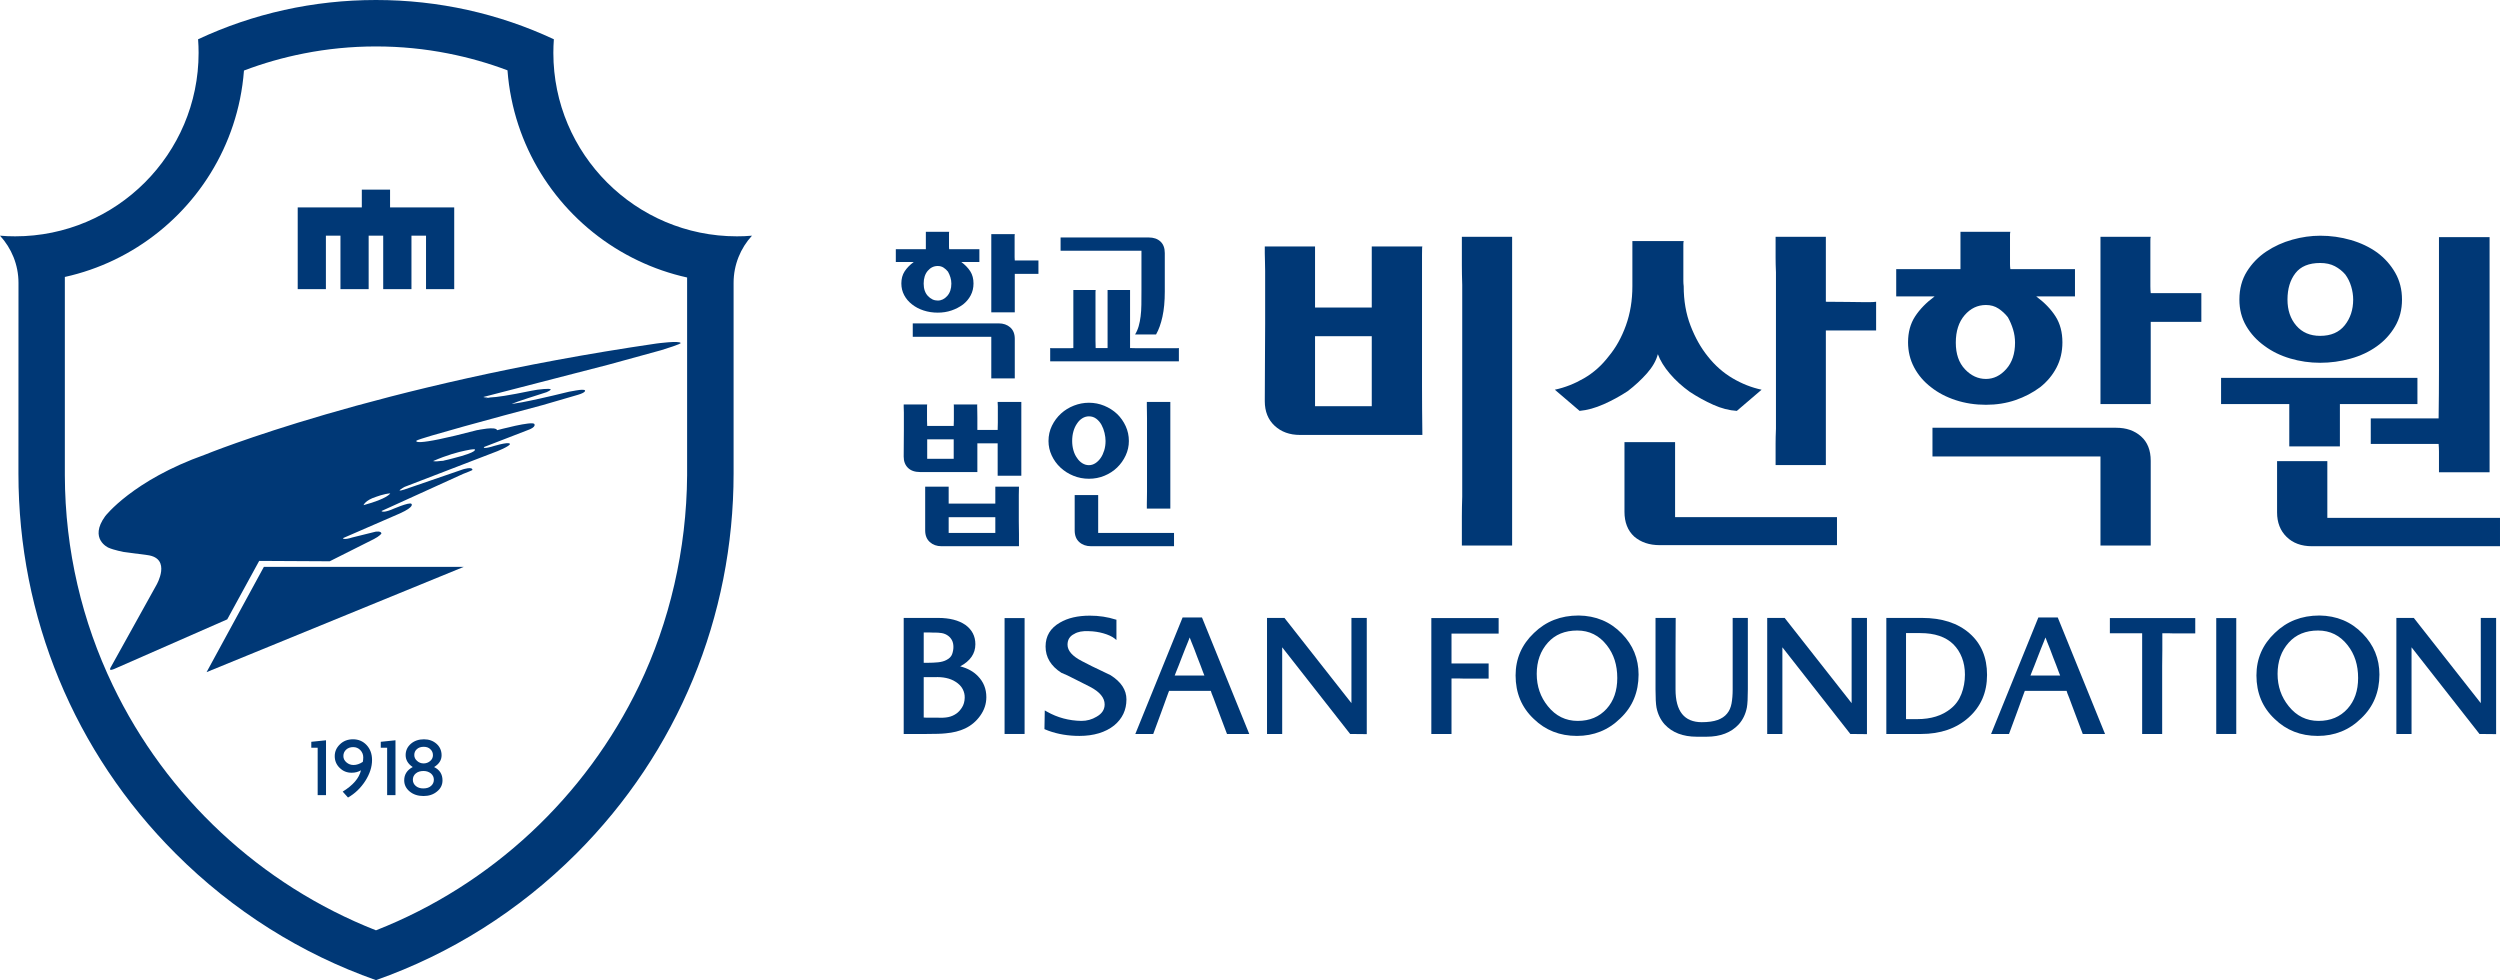<?xml version="1.0" encoding="UTF-8"?><svg id="_이어_2" xmlns="http://www.w3.org/2000/svg" viewBox="0 0 801.182 314.107"><g id="_이어_1-2"><g><path id="path94" d="M125.005,66.47v-5.699h-9.052v5.699h-20.544v26.191h9.032v-17.139h4.668v17.139h9.035v-17.139h4.664v17.139h9.055v-17.139h4.668v17.139h9.035v-26.191h-20.562" style="fill:#003876;"/><path id="path100" d="M220.2,152.322c-.153,23.842-5.658,47.138-15.357,67.347-17.127,35.668-47.329,63.923-84.353,78.474-37.015-14.551-67.212-42.806-84.328-78.474-9.807-20.409-15.323-43.247-15.382-67.35v-63.563c5.541-1.223,10.839-3.072,15.828-5.465,20.442-9.81,35.651-28.757,40.305-51.555,.604-2.986,1.037-6.032,1.27-9.126,6.178-2.351,12.602-4.183,19.21-5.48,7.475-1.476,15.189-2.246,23.096-2.246s15.625,.77,23.096,2.246c6.559,1.291,12.93,3.101,19.049,5.409,.228,3.062,.644,6.077,1.243,9.017,4.617,23.015,19.976,42.142,40.618,51.964,4.959,2.365,10.214,4.195,15.703,5.409v63.393h0Zm15.934-76.587c-32.42,0-58.799-26.366-58.799-58.782,0-1.464,.058-2.925,.163-4.37C159.877,4.341,140.522,0,120.49,0s-39.39,4.341-57.008,12.583c.108,1.445,.163,2.905,.163,4.37,0,32.416-26.374,58.782-58.791,58.782-1.642,0-3.253-.06-4.854-.208,3.657,3.982,5.924,9.295,5.924,15.126,0,10.946-.017,61.117-.017,61.117,0,45.918,17.866,89.264,50.341,121.738,18.44,18.453,40.346,32.182,64.242,40.6,23.89-8.418,45.793-22.146,64.26-40.6,32.454-32.473,50.347-75.887,50.347-121.779v-61.075c0-5.831,2.238-11.144,5.894-15.126-1.604,.148-3.223,.208-4.857,.208" style="fill:#003876;"/><path d="M218.143,109.937c-.342-.852-7.796,.156-7.796,.156-89.93,13.132-144.6,35.593-144.6,35.593-23.267,8.252-32.049,19.758-32.049,19.758-5.281,7.287,1.055,10.071,1.055,10.071,1.78,.794,4.961,1.396,4.961,1.396l7.617,.992c7.729,1.091,2.826,9.529,2.826,9.529l-14.75,26.568c-.722,1.332,1.434,.28,1.434,.28l35.983-15.792,10.235-18.735,22.605,.122,14.168-7.119c1.806-.924,2.393-1.742,2.393-1.742,0-.954-1.898-.611-1.898-.611l-7.392,1.831c-2.943,.937-3.04,.235-3.04,.235l18.294-7.945c4.848-2.19,3.661-3.05,3.661-3.05-.555-.724-6.495,1.898-6.495,1.898-2.882,1.101-3.089,.393-3.089,.393l26.149-11.89c3.543-1.37,2.98-1.287,2.98-1.287,0-1.164-3.076-.154-3.076-.154l-18.674,6.428c-3.565,1.14,0-.824,0-.824l29.753-11.448c4.487-1.855,4.019-2.352,4.019-2.352-.467-.809-5.928,.935-5.928,.935-2.974,.803-2.38,.088-2.38,.088l13.783-5.328c3.106-1.055,2.363-2.005,2.363-2.005-.358-1.191-11.945,1.94-11.945,1.94-.372-1.328-6.199-.043-6.199-.043h-.141c-21.762,5.727-19.491,3.375-19.491,3.375,1.543-.909,25.319-7.371,40.392-11.369l11.348-3.306c2.63-.779,2.265-1.381,2.265-1.381-.222-.572-3.482,.096-3.482,.096l-1.618,.286c-15.431,3.798-18.411,3.913-18.411,3.913,1.921-.824,8.718-2.969,11.202-3.757,1.443-.647,1.304-.884,1.304-.884-.135-.459-4.286,.098-4.286,.098l-1.972,.344c-7.271,1.507-11.102,2.06-13.149,2.141l-1.471,.26,.818-.26c-1.36,.043-1.492-.167-1.492-.167l40.05-10.344,16.877-4.632c6.765-2.079,6.291-2.299,6.291-2.299h-.001Zm-101.638,51.953s.472-1.539,4.002-2.673c0,0,2.585-.982,4.562-1.112,0-.002-.7,1.642-8.564,3.784h0Zm35.593-17.92s1.618,.764-6.983,2.931c-1.101,.329-2.03,.489-2.756,.672-.179,.03-.237,.062-.337,.102,0,0-.311,.047-.758,.047-1.802,.263-2.467,.038-2.467,.038,4.474-1.951,8.049-2.89,10.344-3.364,1.119-.263,2.181-.427,2.957-.427h0Z" style="fill:#003876;"/><polygon points="84.569 181.662 66.201 215.404 148.638 181.662 84.569 181.662" style="fill:#003876;"/><g><path d="M99.763,237.725l4.715-.486v17.572h-2.674v-15.19h-2.042v-1.895h0Z" style="fill:#003876;"/><path d="M117.068,250.266c-1.458,2.268-3.305,4.043-5.542,5.323l-1.701-1.896c3.321-2.041,5.274-4.318,5.857-6.829-.875,.518-1.871,.778-2.989,.778-1.523,0-2.803-.518-3.84-1.556-1.053-1.021-1.58-2.276-1.58-3.767,0-1.425,.535-2.665,1.604-3.719,1.118-1.118,2.536-1.677,4.253-1.677,1.75,0,3.208,.623,4.375,1.871,1.15,1.248,1.726,2.836,1.726,4.764,0,2.204-.721,4.44-2.163,6.708h0Zm-6.125-10.038c-.6,.551-.899,1.24-.899,2.066,0,.794,.324,1.466,.972,2.017,.648,.567,1.41,.851,2.285,.851,.972,0,1.961-.332,2.965-.997,.097-.437,.146-.924,.146-1.458,0-.891-.316-1.669-.948-2.333-.632-.632-1.385-.948-2.26-.948-.924,0-1.677,.267-2.26,.802h0Z" style="fill:#003876;"/><path d="M122.026,237.725l4.715-.486v17.572h-2.673v-15.19h-2.042v-1.895h0Z" style="fill:#003876;"/><path d="M139.112,245.818c1.799,.875,2.698,2.301,2.698,4.278,0,1.443-.592,2.633-1.774,3.573-1.151,.956-2.585,1.434-4.302,1.434-1.783,0-3.257-.477-4.423-1.434-1.183-.972-1.774-2.171-1.774-3.597,0-1.863,.907-3.281,2.722-4.253-1.507-1.021-2.26-2.292-2.26-3.816,0-1.458,.559-2.673,1.677-3.645,1.118-.956,2.52-1.434,4.205-1.434,1.588,0,2.932,.486,4.035,1.458,1.069,.972,1.604,2.196,1.604,3.67,0,1.539-.802,2.795-2.406,3.767h0Zm-.924,6.003c.567-.518,.851-1.167,.851-1.944,0-.793-.308-1.458-.924-1.994-.324-.259-.681-.457-1.069-.595-.389-.137-.826-.207-1.312-.207-1.038,0-1.864,.26-2.479,.778-.632,.535-.948,1.207-.948,2.017s.316,1.483,.948,2.017c.616,.518,1.418,.778,2.406,.778,1.102,0,1.944-.284,2.528-.851h0Zm-.316-7.947c.583-.502,.875-1.118,.875-1.847,0-.778-.275-1.418-.826-1.92-.518-.518-1.223-.778-2.115-.778-.924,0-1.653,.243-2.187,.729-.567,.486-.851,1.118-.851,1.896,0,.746,.3,1.378,.899,1.896,.583,.535,1.28,.802,2.09,.802s1.515-.259,2.115-.778h0Z" style="fill:#003876;"/></g></g><g><path d="M455.832,139.386h-39.229c-3.299,0-6.002-.978-8.111-2.934-2.11-1.955-3.163-4.582-3.163-7.88,0-4.602,.018-8.953,.057-13.057,.038-4.101,.058-7.995,.058-11.677v-17.025c0-1.151-.02-2.204-.058-3.164-.04-.958-.057-1.783-.057-2.473v-2.186h16.106v19.557h18.176v-19.557h16.221c-.078,0-.115,.883-.115,2.646v41.76c0,4.986,.038,10.316,.115,15.991Zm-34.397-31.636v22.434h18.176v-22.434h-18.176Zm47.052,67.069v-9.261c0-1.88,.038-4.007,.115-6.385V91.3c-.077-2.377-.115-4.525-.115-6.443v-8.973h16.106v98.935h-16.106Z" style="fill:#003876;"/><path d="M539.58,91.759c0,4.602,.728,8.801,2.187,12.597,1.455,3.797,3.297,7.076,5.522,9.837,2.3,2.915,4.946,5.254,7.938,7.017,2.992,1.766,6.098,2.992,9.318,3.682l-7.938,6.787c-2.456-.153-4.966-.805-7.536-1.955s-5.081-2.531-7.534-4.141c-2.456-1.764-4.583-3.699-6.385-5.81-1.804-2.109-3.088-4.199-3.854-6.269-.538,2.071-1.707,4.123-3.507,6.154-1.804,2.033-3.854,3.932-6.155,5.694-2.455,1.611-5.024,3.012-7.707,4.2-2.686,1.19-5.254,1.898-7.708,2.128l-7.938-6.787c3.221-.69,6.345-1.916,9.376-3.682,3.029-1.763,5.655-4.101,7.88-7.017,2.301-2.761,4.141-6.058,5.522-9.894,1.38-3.834,2.072-8.013,2.072-12.54v-14.495h16.449c-.076,.23-.114,.615-.114,1.151v11.619c0,.538,.038,1.113,.114,1.726Zm-18.981,49.928h16.22v24.044h51.884v8.973h-56.83c-3.299,0-6.021-.92-8.168-2.761-2.07-1.918-3.106-4.564-3.106-7.938v-22.318Zm48.432-65.803h16.106v20.822c2.914,0,5.291,.02,7.131,.057,1.842,.04,3.337,.058,4.487,.058h2.705c.65,0,1.246-.038,1.784-.115v9.203h-16.106v43.141h-16.106v-6.902c0-1.38,.038-2.952,.114-4.716v-50.158c-.076-1.763-.114-3.336-.114-4.716v-6.673Z" style="fill:#003876;"/><path d="M644.267,74.274c-.077,.23-.115,.537-.115,.92v9.491c0,.5,.038,1.017,.115,1.553h20.707v8.743h-12.424c2.684,1.995,4.754,4.141,6.212,6.442,1.456,2.301,2.186,5.062,2.186,8.284,0,2.991-.633,5.694-1.898,8.11s-3.011,4.507-5.235,6.269c-2.378,1.766-5.023,3.146-7.938,4.141-2.915,.998-6.06,1.496-9.433,1.496-3.452,0-6.693-.498-9.721-1.496-3.031-.995-5.656-2.376-7.88-4.141-2.3-1.763-4.103-3.872-5.407-6.327-1.305-2.453-1.956-5.137-1.956-8.052,0-3.221,.748-5.982,2.244-8.284,1.495-2.3,3.584-4.447,6.269-6.442h-12.31v-8.743h20.593v-11.964h15.991Zm44.981,73.396v27.15h-16.105v-28.53h-53.839v-9.203h58.901c3.221,0,5.867,.92,7.938,2.761,2.071,1.84,3.106,4.448,3.106,7.822Zm-52.803-49.928c-2.686,0-4.967,1.093-6.845,3.279-1.88,2.186-2.819,5.12-2.819,8.801,0,3.606,.978,6.443,2.934,8.514,1.956,2.071,4.2,3.106,6.731,3.106,2.453,0,4.619-1.054,6.499-3.164,1.879-2.108,2.819-4.927,2.819-8.455,0-1.456-.213-2.875-.633-4.257-.422-1.38-.978-2.683-1.668-3.911-.845-1.073-1.84-1.994-2.991-2.761-1.151-.766-2.493-1.151-4.026-1.151Zm69.025-3.796v9.203h-16.221v26.345h-16.105v-53.61h16.105c-.077,.23-.114,.652-.114,1.265v14.61c0,.767,.037,1.496,.114,2.186h16.221Z" style="fill:#003876;"/><path d="M774.722,129.493h-24.849v13.574h-16.221v-13.574h-21.858v-8.398h62.927v8.398Zm-31.176-53.955c3.374,0,6.653,.46,9.836,1.38,3.182,.92,6.001,2.263,8.456,4.026,2.376,1.766,4.294,3.912,5.752,6.443,1.456,2.531,2.186,5.407,2.186,8.628s-.748,6.097-2.243,8.628c-1.496,2.531-3.434,4.641-5.81,6.327-2.456,1.765-5.274,3.088-8.455,3.969-3.183,.883-6.425,1.323-9.721,1.323s-6.5-.46-9.606-1.38c-3.106-.921-5.849-2.261-8.225-4.027-2.456-1.763-4.411-3.892-5.867-6.385-1.459-2.491-2.186-5.309-2.186-8.455,0-3.451,.806-6.46,2.416-9.03,1.61-2.569,3.681-4.697,6.212-6.386,2.531-1.686,5.31-2.951,8.34-3.796,3.029-.843,6.001-1.265,8.916-1.265Zm-13.805,88.696v-16.45h16.106v18.176h55.334v9.088h-60.281c-3.376,0-6.08-.997-8.11-2.991-2.033-1.995-3.049-4.602-3.049-7.823Zm13.805-79.953c-3.606,0-6.251,1.093-7.938,3.279-1.687,2.186-2.531,5.004-2.531,8.455,0,3.376,.939,6.155,2.819,8.34,1.878,2.186,4.429,3.28,7.65,3.28,3.451,0,6.078-1.131,7.88-3.394,1.801-2.261,2.704-5.004,2.704-8.226,0-1.38-.213-2.779-.633-4.199-.422-1.419-1.055-2.704-1.898-3.854-.92-1.073-2.033-1.955-3.336-2.646-1.305-.69-2.876-1.035-4.717-1.035Zm38.078,67.069v-6.673c0-.766-.039-1.571-.114-2.416h-21.743v-8.168h21.743c.075-5.367,.114-10.449,.114-15.242v-42.853h16.221v75.352h-16.221Z" style="fill:#003876;"/></g><g><path d="M304.184,74.274c-.036,.108-.054,.251-.054,.43v4.437c0,.234,.018,.475,.054,.726h9.68v4.087h-5.808c1.255,.933,2.223,1.936,2.904,3.012,.68,1.075,1.022,2.366,1.022,3.871,0,1.399-.296,2.662-.887,3.792-.591,1.129-1.407,2.106-2.447,2.93-1.112,.825-2.348,1.47-3.711,1.936-1.363,.467-2.832,.699-4.409,.699-1.613,0-3.128-.233-4.544-.699-1.417-.466-2.644-1.111-3.683-1.936-1.076-.824-1.919-1.81-2.528-2.957-.61-1.147-.914-2.402-.914-3.764,0-1.505,.35-2.796,1.049-3.871,.699-1.076,1.676-2.079,2.931-3.012h-5.754v-4.087h9.626v-5.592h7.475Zm21.026,34.307v12.691h-7.528v-13.336h-25.167v-4.302h27.533c1.505,0,2.743,.43,3.71,1.291,.968,.86,1.452,2.08,1.452,3.656Zm-24.683-23.338c-1.255,0-2.322,.511-3.199,1.533-.879,1.021-1.318,2.393-1.318,4.114,0,1.685,.457,3.011,1.371,3.979s1.963,1.452,3.146,1.452c1.147,0,2.16-.492,3.038-1.478,.878-.986,1.318-2.304,1.318-3.953,0-.681-.099-1.344-.296-1.99-.197-.645-.457-1.254-.78-1.828-.395-.502-.86-.931-1.398-1.29-.538-.358-1.165-.538-1.882-.538Zm32.265-1.774v4.302h-7.582v12.315h-7.528v-25.059h7.528c-.036,.108-.054,.305-.054,.592v6.829c0,.359,.018,.698,.054,1.021h7.582Z" style="fill:#003876;"/><path d="M362.152,111.539c.681,.036,1.362,.053,2.044,.053h13.04c.197,0,.385-.018,.565-.053v4.248h-41.245v-4.248c.107,.036,.304,.053,.591,.053h5.808c.323,0,.663-.018,1.022-.053v-18.607h7.152c-.036,.215-.054,.431-.054,.646v15.541c0,.789,.018,1.596,.054,2.42h3.819v-18.607h7.205v18.607Zm3.657-31.19h-25.919v-4.248h28.232c1.577,0,2.832,.43,3.764,1.29s1.398,2.097,1.398,3.711v12.368c0,3.083-.25,5.763-.753,8.039-.502,2.277-1.183,4.168-2.043,5.673h-6.722c.501-.824,.887-1.712,1.155-2.662,.27-.95,.475-1.998,.619-3.146,.143-1.111,.223-2.366,.242-3.764,.018-1.399,.026-2.958,.026-4.679v-12.583Z" style="fill:#003876;"/><path d="M313.218,137.781h6.507c.035-.86,.054-1.666,.054-2.419v-5.163c0-.214-.009-.403-.027-.565-.018-.161-.027-.313-.027-.457v-.376h7.583v23.66h-7.583v-10.378h-6.507v9.195h-18.337c-1.686,0-2.985-.448-3.899-1.344s-1.371-2.097-1.371-3.603c0-1.577,.008-3.047,.027-4.409,.018-1.362,.027-2.67,.027-3.925v-5.754c0-.394-.01-.744-.027-1.049-.018-.305-.027-.582-.027-.833v-.754h7.528c-.036,.037-.054,.403-.054,1.103v3.953c0,.574,.018,1.183,.054,1.828h8.496c.035-.645,.054-1.254,.054-1.828v-3.953c0-.699-.018-1.066-.054-1.103h7.582c-.036,.037-.054,.09-.054,.162v.484c0,.395,.008,.896,.027,1.505,.018,.61,.027,1.273,.027,1.989v4.033Zm13.336,37.266h-24.844c-1.506,0-2.752-.448-3.738-1.344-.986-.896-1.479-2.133-1.479-3.71v-14.035h7.528v5.432h14.949v-5.432h7.582c-.036,.61-.054,1.515-.054,2.716v8.388c0,1.525,.018,2.877,.054,4.06v2.877c0,.734,0,1.084,0,1.049Zm-29.414-34.254v6.238h8.496v-6.238h-8.496Zm6.883,24.951v5.055h14.949v-5.055h-14.949Z" style="fill:#003876;"/><path d="M348.977,129.069c1.721,0,3.361,.323,4.92,.968,1.56,.645,2.931,1.524,4.114,2.635,1.147,1.112,2.06,2.411,2.742,3.898,.68,1.488,1.021,3.075,1.021,4.759,0,1.614-.341,3.155-1.021,4.625-.682,1.47-1.596,2.761-2.742,3.872-1.148,1.112-2.501,1.989-4.061,2.634-1.559,.646-3.218,.968-4.974,.968s-3.424-.322-5.001-.968c-1.578-.645-2.957-1.523-4.141-2.634-1.183-1.111-2.115-2.402-2.796-3.872-.682-1.47-1.022-3.011-1.022-4.625,0-1.756,.367-3.387,1.102-4.893,.734-1.505,1.712-2.814,2.931-3.925,1.183-1.076,2.554-1.917,4.114-2.527,1.56-.609,3.164-.915,4.813-.915Zm0,4.356c-.753,0-1.461,.207-2.124,.618-.664,.413-1.228,.978-1.694,1.694-.502,.717-.887,1.551-1.156,2.501-.269,.95-.403,1.981-.403,3.091,0,1.041,.134,2.036,.403,2.985,.269,.951,.654,1.766,1.156,2.447,.466,.718,1.03,1.282,1.694,1.694,.663,.413,1.371,.619,2.124,.619,.717,0,1.398-.206,2.043-.619,.645-.411,1.218-.976,1.721-1.694,.466-.681,.842-1.487,1.129-2.42,.287-.932,.43-1.936,.43-3.012,0-.788-.108-1.648-.323-2.581-.215-.931-.538-1.792-.968-2.581-.43-.788-.986-1.442-1.667-1.962-.682-.52-1.47-.78-2.366-.78Zm-4.571,36.566v-11.347h7.528v12.154h24.307v4.248h-26.619c-1.505,0-2.752-.439-3.737-1.317-.986-.879-1.479-2.124-1.479-3.737Zm23.123-6.991v-1.506c0-.502,.009-1.075,.027-1.721,.018-.645,.027-1.379,.027-2.205v-23.446c0-.824-.01-1.559-.027-2.205-.018-.645-.027-1.2-.027-1.666v-1.452h7.529v34.201h-7.529Z" style="fill:#003876;"/></g><g><path d="M313.353,216.649c1.827,1.828,2.741,4.086,2.741,6.776,0,2.138-.655,4.121-1.965,5.949-1.276,1.793-2.897,3.155-4.862,4.087-1.759,.828-3.828,1.345-6.207,1.552-.587,.069-1.406,.121-2.457,.155-1.052,.035-2.354,.052-3.906,.052h-7.086v-37.192h11.069c3.621,0,6.518,.742,8.69,2.224,2.138,1.552,3.207,3.621,3.207,6.207,0,3-1.621,5.362-4.862,7.086,2.379,.621,4.258,1.655,5.638,3.104Zm-17.328-4.242h1.397c1.103,0,2.173-.052,3.207-.155,1.035-.103,1.914-.344,2.638-.724,.965-.482,1.586-1.112,1.862-1.888,.276-.776,.414-1.543,.414-2.302,0-.828-.147-1.526-.44-2.095-.293-.569-.681-1.043-1.164-1.422-.621-.482-1.328-.793-2.121-.931-.793-.137-1.69-.189-2.689-.155-.552-.034-1.052-.052-1.5-.052h-1.603v9.724Zm10.449,16.294c.655-.448,1.258-1.103,1.81-1.966,.551-.861,.845-1.896,.879-3.103,.034-.965-.181-1.896-.647-2.793-.465-.896-1.215-1.672-2.25-2.328-.897-.586-1.923-.999-3.078-1.241-1.156-.241-2.371-.327-3.647-.258h-3.517v12.932c.104,.035,.388,.051,.853,.051h3.595c1.345,.07,2.483,.009,3.414-.181,.931-.189,1.792-.56,2.586-1.112Z" style="fill:#003876;"/><path d="M321.939,198.079h6.414v37.14h-6.414v-37.14Z" style="fill:#003876;"/><path d="M360.993,224.149c0,3.38-1.311,6.156-3.931,8.328-1.38,1.105-3.009,1.94-4.888,2.509-1.88,.569-3.957,.854-6.233,.854-3.586,0-6.897-.551-9.931-1.655l-1.293-.518,.104-6,.724,.414c3.344,1.897,7.017,2.879,11.018,2.948,1.759,0,3.379-.448,4.862-1.345,1.724-.966,2.586-2.276,2.586-3.932,0-2.138-1.552-4.017-4.656-5.638-1.828-.931-3.328-1.689-4.5-2.276-1.173-.586-2.104-1.052-2.793-1.397-.69-.311-1.328-.586-1.914-.828-3.38-2.173-5.069-4.983-5.069-8.432,0-3.344,1.534-5.897,4.604-7.655,2.517-1.482,5.707-2.224,9.57-2.224,2.931,0,5.69,.414,8.276,1.241l.258,.052v6.518l-.62-.517c-.862-.655-2.043-1.198-3.544-1.629-1.5-.431-3.06-.664-4.681-.698-2-.104-3.552,.19-4.656,.879-1.448,.69-2.172,1.845-2.172,3.466,0,1.931,1.552,3.69,4.655,5.276,1.035,.552,2.095,1.095,3.182,1.63s2.077,1.009,2.974,1.422c.861,.449,1.862,.931,3,1.448,3.379,2.139,5.069,4.726,5.069,7.759Z" style="fill:#003876;"/><path d="M385.201,197.873l15.156,37.347h-7.138c-.931-2.484-1.776-4.725-2.535-6.725-.31-.828-.62-1.655-.931-2.483-.31-.828-.587-1.568-.828-2.224-.276-.654-.491-1.197-.647-1.629-.155-.431-.232-.68-.232-.75h-13.397c-.035,.07-.13,.319-.285,.75-.155,.432-.354,.975-.595,1.629-.242,.656-.509,1.397-.801,2.224s-.594,1.655-.905,2.483c-.724,2-1.552,4.241-2.483,6.725h-5.742l15.156-37.347h6.207Zm.775,18.621c-.069-.137-.216-.509-.439-1.112-.225-.603-.492-1.318-.801-2.146-.311-.793-.647-1.655-1.009-2.586s-.699-1.827-1.009-2.69c-.345-.828-.647-1.577-.906-2.25-.258-.672-.439-1.146-.543-1.422-.104,.277-.285,.742-.543,1.397-.258,.655-.561,1.396-.905,2.224-.345,.862-.698,1.768-1.061,2.716-.362,.949-.698,1.819-1.009,2.612-.345,.828-.629,1.535-.853,2.121-.225,.587-.371,.966-.44,1.137h9.518Z" style="fill:#003876;"/><path d="M437.599,198.027h.413v37.243l-5.328-.051-21.777-27.777v27.777h-4.863v-37.192h5.587l21.467,27.312v-27.312h4.5Z" style="fill:#003876;"/><path d="M458.703,235.219v-37.14h21.57v4.966h-15.105v9.569h11.898v4.862h-7.785c-.707,0-1.354-.017-1.94-.052h-2.173v17.794h-6.466Z" style="fill:#003876;"/><path d="M505.877,197.252c5.552,.069,10.173,2,13.863,5.794,3.586,3.656,5.38,8.035,5.38,13.139,0,2.793-.483,5.362-1.448,7.707-.966,2.346-2.431,4.449-4.397,6.311-1.931,1.897-4.06,3.31-6.387,4.241-2.328,.931-4.837,1.397-7.527,1.397-5.483,0-10.087-1.811-13.811-5.431-3.898-3.655-5.845-8.31-5.845-13.966,0-5.345,1.966-9.88,5.897-13.604,3.828-3.724,8.587-5.586,14.276-5.586Zm-.258,33.777c3.828,0,6.914-1.293,9.259-3.879,2.276-2.516,3.414-5.81,3.414-9.88,0-2.069-.276-3.974-.828-5.716-.552-1.741-1.397-3.336-2.535-4.785-2.448-3.137-5.604-4.707-9.465-4.707-3.966,0-7.105,1.293-9.414,3.879-2.379,2.656-3.57,6-3.57,10.035,0,3.966,1.19,7.415,3.57,10.345,2.516,3.139,5.706,4.707,9.569,4.707Z" style="fill:#003876;"/><path d="M560.137,198.027v22.915c0,2.724-.104,4.656-.311,5.793-.413,2.104-1.275,3.898-2.586,5.38-2.448,2.656-5.897,3.983-10.345,3.983h-3.103c-4.449,0-7.897-1.327-10.345-3.983-1.311-1.482-2.172-3.276-2.586-5.38-.207-1.137-.311-3.069-.311-5.793v-22.915h6.466c-.035,4.242-.051,8.052-.051,11.432v11.483c0,7.001,2.81,10.5,8.432,10.5h-.104c2.103,0,3.81-.232,5.12-.698s2.328-1.146,3.052-2.043c.724-.861,1.207-1.947,1.449-3.259,.241-1.31,.362-2.809,.362-4.5v-22.915h4.862Z" style="fill:#003876;"/><path d="M597.897,198.027h.413v37.243l-5.328-.051-21.777-27.777v27.777h-4.863v-37.192h5.587l21.467,27.312v-27.312h4.5Z" style="fill:#003876;"/><path d="M631.156,202.942c3.758,3.277,5.638,7.725,5.638,13.346,0,5.586-1.966,10.138-5.897,13.656-3.932,3.517-9.018,5.276-15.259,5.276h-11.121v-37.192h11.432c6.379,0,11.448,1.638,15.207,4.914Zm-6.052,24.208c1.552-1.206,2.707-2.784,3.465-4.733,.758-1.947,1.138-4.026,1.138-6.233,0-1.966-.32-3.776-.957-5.432-.638-1.655-1.561-3.086-2.767-4.293-2.449-2.38-5.967-3.569-10.552-3.569h-4.604v27.57h3.621c4.379,0,7.931-1.103,10.656-3.31Z" style="fill:#003876;"/><path d="M659.451,197.873l15.156,37.347h-7.138c-.931-2.484-1.776-4.725-2.535-6.725-.31-.828-.62-1.655-.931-2.483-.31-.828-.587-1.568-.828-2.224-.276-.654-.491-1.197-.647-1.629-.155-.431-.232-.68-.232-.75h-13.397c-.035,.07-.13,.319-.285,.75-.155,.432-.354,.975-.595,1.629-.242,.656-.509,1.397-.801,2.224s-.594,1.655-.905,2.483c-.724,2-1.552,4.241-2.483,6.725h-5.742l15.156-37.347h6.207Zm.775,18.621c-.069-.137-.216-.509-.439-1.112-.225-.603-.492-1.318-.801-2.146-.311-.793-.647-1.655-1.009-2.586s-.699-1.827-1.009-2.69c-.345-.828-.647-1.577-.906-2.25-.258-.672-.439-1.146-.543-1.422-.104,.277-.285,.742-.543,1.397-.258,.655-.561,1.396-.905,2.224-.345,.862-.698,1.768-1.061,2.716-.362,.949-.698,1.819-1.009,2.612-.345,.828-.629,1.535-.853,2.121-.225,.587-.371,.966-.44,1.137h9.518Z" style="fill:#003876;"/><path d="M676.158,198.079h27.363v4.914h-6.88c-.62,0-1.19-.017-1.707-.052h-1.966v5.38c-.035,1.552-.051,3.284-.051,5.199v21.699h-6.414v-32.278h-10.345v-4.862Z" style="fill:#003876;"/><path d="M710.246,198.079h6.414v37.14h-6.414v-37.14Z" style="fill:#003876;"/><path d="M743.298,197.252c5.552,.069,10.173,2,13.863,5.794,3.586,3.656,5.38,8.035,5.38,13.139,0,2.793-.483,5.362-1.448,7.707-.966,2.346-2.431,4.449-4.397,6.311-1.931,1.897-4.06,3.31-6.387,4.241-2.328,.931-4.837,1.397-7.527,1.397-5.483,0-10.087-1.811-13.811-5.431-3.898-3.655-5.845-8.31-5.845-13.966,0-5.345,1.966-9.88,5.897-13.604,3.828-3.724,8.587-5.586,14.276-5.586Zm-.258,33.777c3.828,0,6.914-1.293,9.259-3.879,2.276-2.516,3.414-5.81,3.414-9.88,0-2.069-.276-3.974-.828-5.716-.552-1.741-1.397-3.336-2.535-4.785-2.448-3.137-5.604-4.707-9.465-4.707-3.966,0-7.105,1.293-9.414,3.879-2.379,2.656-3.57,6-3.57,10.035,0,3.966,1.19,7.415,3.57,10.345,2.516,3.139,5.706,4.707,9.569,4.707Z" style="fill:#003876;"/><path d="M799.524,198.027h.413v37.243l-5.328-.051-21.777-27.777v27.777h-4.863v-37.192h5.587l21.467,27.312v-27.312h4.5Z" style="fill:#003876;"/></g></g></svg>